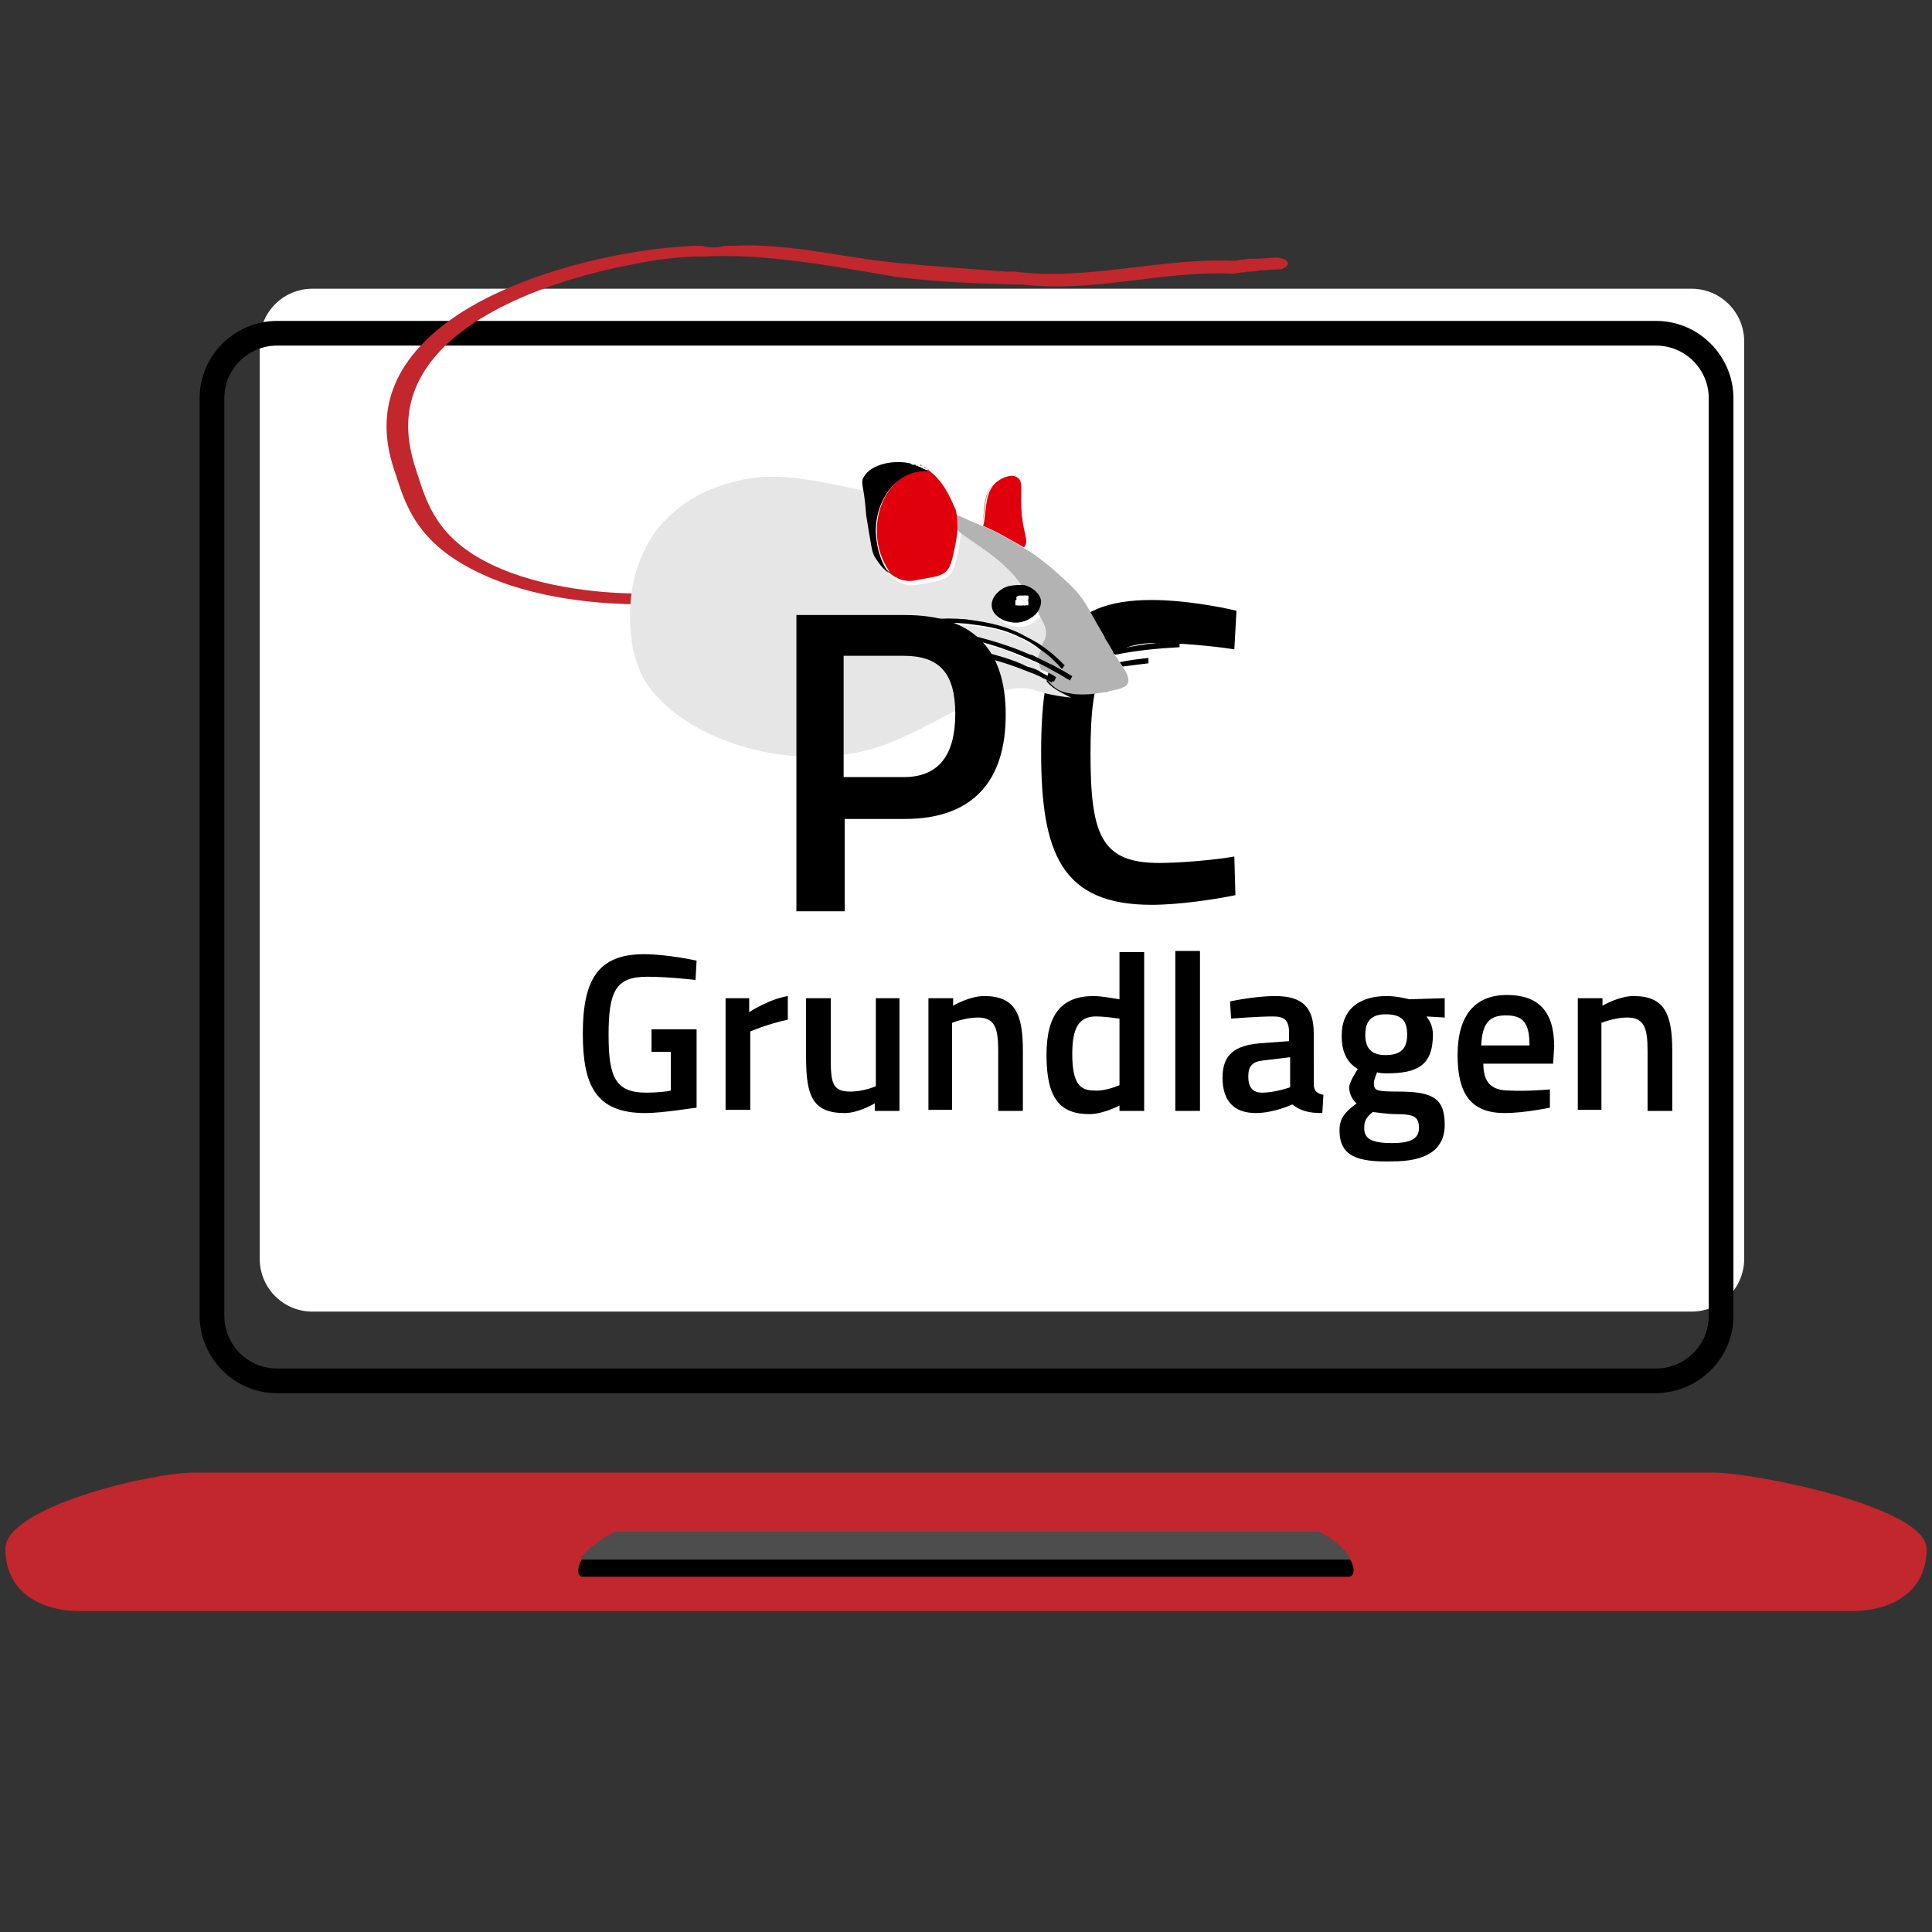 <?xml version="1.0" encoding="UTF-8"?>
<svg xmlns="http://www.w3.org/2000/svg" xmlns:xlink="http://www.w3.org/1999/xlink" version="1.1" id="Ebene_1" x="0px" y="0px" viewBox="0 0 180 180" style="enable-background:new 0 0 180 180;" xml:space="preserve">
<rect x="0" y="0" width="180" height="180" fill="#333333" stroke="none"/>
<style type="text/css">
	.st0{fill:#FFFFFF;}
	.st1{fill:#C1272D;}
	.st2{fill:#4D4D4D;}
	.st3{fill:#E6E6E6;}
	.st4{fill:#DF000C;}
	.st5{fill:#B3B3B3;}
	.st6{fill:#7A272D;}
	.st7{fill:#666666;}
	.st8{fill:#FFFFFF;stroke:#000000;stroke-width:0.164;stroke-miterlimit:10;}
	.st9{fill:none;stroke:#000000;stroke-width:0.164;stroke-miterlimit:10;}
	.st10{fill:#878787;}
	.st11{fill:#F08847;}
	.st12{fill:#BE3E23;}
	.st13{fill:#C7C7C7;}
</style>
<g>
	<g>
		<path class="st0" d="M29.1,26.9c-2.7,0-4.9,2.2-4.9,4.9v85.5c0,2.7,2.2,4.9,4.9,4.9h128.5c2.7,0,4.9-2.2,4.9-4.9V31.8    c0-2.7-2.2-4.9-4.9-4.9H29.1z"></path>
		<path d="M154.2,129.8H25.8c-4,0-7.2-3.3-7.2-7.2V37.1c0-4,3.3-7.2,7.2-7.2h128.5c4,0,7.2,3.3,7.2,7.2v85.5    C161.5,126.6,158.2,129.8,154.2,129.8z M25.8,32.2c-2.7,0-4.9,2.2-4.9,4.9v85.5c0,2.7,2.2,4.9,4.9,4.9h128.5    c2.7,0,4.9-2.2,4.9-4.9V37.1c0-2.7-2.2-4.9-4.9-4.9H25.8z"></path>
		<path class="st1" d="M172.5,150.1H7.5c-3.9,0-7-1.9-7-5.8l0,0c0-3.9,13.6-7.1,17.5-7.1h141.6c3.9,0,19.9,3.2,19.9,7.1l0,0    C179.5,148.2,176.4,150.1,172.5,150.1z"></path>
	</g>
	<g>
		<path d="M125.8,145.3c0,0-0.1,0-0.1,0H54.3c0,0-0.1,0-0.1,0c-0.4,0.7-0.5,1.6,0.1,1.6h71.3C126.3,146.9,126.2,146,125.8,145.3z"></path>
		<path class="st2" d="M125.6,145.3c0.1,0,0.1,0,0.1,0c0.5-0.3-2.2-2.6-3-2.6H57.5c-0.8,0-3.8,2.4-3.3,2.6c0,0,0.1,0,0.1,0H125.6z"></path>
	</g>
</g>
<path d="M115.1,83.4c-1.9,0.4-5.3,0.9-7.8,0.9c-8.4,0-10.3-4.8-10.3-14.2c0-9.9,2.1-14.2,10.3-14.2c2.9,0,6.2,0.6,7.9,1l-0.2,3.6  c-1.8-0.3-5.2-0.6-7.1-0.6c-5.1,0-6.3,2.5-6.3,10.3c0,7.6,1,10.2,6.4,10.2c2.1,0,5.3-0.3,7-0.6L115.1,83.4z"></path>
<g>
	<path class="st1" d="M67.5,22.9c-0.5,0.2-1.5,0.2-2.1,0c-0.2,0-0.5,0-0.7,0c-2,0.1-4,0.3-6.2,0.7c-4.1,0.7-14.1,3-19.3,8.6   c-4.6,4.9-3.1,9.8-2.3,12.1c0.9,2.8,2,6.3,7.6,9c5.3,2.6,11.8,3,15.2,3c0,0,0,0,0,0c0.5,0,1-0.2,1-0.5c0-0.3-0.4-0.5-1-0.5   c-3.1,0-9.1-0.4-13.9-2.7c-5-2.4-6-5.6-6.9-8.4c-0.8-2.4-2.2-6.9,2.1-11.5c4.9-5.2,14.3-7.4,18.1-8.1c1.9-0.4,3.7-0.6,5.5-0.7   c0.3,0,0.6,0,0.9,0c5.6-0.3,11.6,0.8,18,1.9c0.3,0,0.6,0.1,0.9,0.1c3.3,0.4,6.6,0.5,9.9,0.6c0.3,0,0.6,0,0.9,0   c6.9,0.8,12.9-1.3,19.6-1c0.3,0,0.5-0.1,0.8-0.1s0.5-0.1,0.8-0.1c0.3,0,0.6,0,0.9-0.1c0.6,0,1.2-0.1,1.8-0.1c0.5,0,0.9-0.3,0.9-0.6   c-0.1-0.3-0.6-0.5-1.1-0.5c-0.5,0-1.1,0.1-1.6,0.1c-0.3,0-0.5,0-0.8,0c-0.3,0-0.6,0.1-0.8,0.1c-0.3,0-0.5,0.1-0.8,0.1   c-6.7-0.3-13.7,1.9-20.4,1c-0.3,0-0.6,0-0.9,0c-2.6-0.2-5.2-0.4-7.8-0.6c-0.3,0-0.6-0.1-0.9-0.1C79,24.2,74,22.6,68.2,22.9   C68,22.9,67.7,22.9,67.5,22.9z"></path>
	<path d="M109.9,60.3l0-0.5c-2,0-4.1,0.3-6.2,0.8c0.1,0.1,0.2,0.3,0.2,0.4C105.9,60.6,107.9,60.4,109.9,60.3z"></path>
	<path d="M107,61.8l0-0.5c-0.9,0.1-1.8,0.2-2.7,0.4c0.1,0.1,0.2,0.3,0.3,0.4C105.3,62,106.2,61.9,107,61.8z"></path>
	<path d="M108.4,59c1.1,0,2.1,0.1,3,0.4l0.1-0.4c-0.9-0.2-2-0.4-3.1-0.4c-1.4,0-3.2,0-5.4,0.7c-0.1,0-0.2,0.1-0.2,0.1   c0.1,0.1,0.1,0.3,0.2,0.4c0,0,0.1,0,0.1-0.1C105.3,59,107.1,59,108.4,59z"></path>
	<path class="st3" d="M103.2,64.4c1.1-0.2,1.7-0.4,1.8-0.8C104.9,64,104.4,64.2,103.2,64.4z"></path>
	<path class="st3" d="M97.7,63.7c-0.2-0.2-0.3-0.4-0.4-0.5c-0.5-0.2-1.1-0.5-1.6-0.7c-1.5-0.6-3.1-1.1-4.6-1.4l0.1-0.4   c1.5,0.3,3.1,0.8,4.7,1.4c0.4,0.1,0.7,0.3,1.1,0.4c-0.1-0.2-0.2-0.4-0.2-0.6c-0.2-0.1-0.5-0.2-0.7-0.3c-2.5-1.1-5.1-1.9-7.6-2.2   l0.1-0.4c2.5,0.4,5.2,1.1,7.7,2.3c0.2,0.1,0.3,0.2,0.5,0.2c0-0.3,0.1-0.6,0.3-0.8c-0.5-0.4-1.1-0.7-1.8-1.1c-2-1-3.7-1.2-5.1-1.3   c-1.1-0.1-2.1-0.1-3.1,0l-0.1-0.4c1-0.1,2-0.1,3.2,0c1.4,0.2,3.2,0.4,5.3,1.4c0.7,0.3,1.3,0.7,1.9,1.1c0.3-0.6,0.6-1.2,0.2-2.2   c-0.2-0.4-0.4-0.7-0.5-1c-0.4,0.6-1.1,1.1-1.9,1.2c-1,0.1-2.4-0.5-2.5-1.5c-0.1-0.9,0.8-1.7,1.6-1.9c0.4-0.1,0.9-0.1,1.4,0   c0,0,0,0,0,0c-1.7-2.7-4.7-4.2-6-5.2c-0.1-0.1-0.2-0.1-0.2-0.2c0,0.5-0.1,1.1-0.2,1.6c-0.6,2.9-0.7,2.7-3.9,3.3   c-2.1,0.4-3.4-2.1-3.5-2.3c-0.4-0.6-0.3-0.9-0.7-3.9c-0.2-1.3-0.3-2-0.3-2.5c-0.2,0-0.3-0.1-0.5-0.1c-5.6-1.2-8.3-1.7-11.7-0.9   c-1.6,0.4-4.8,1.3-7.3,4.3c-2.6,3.3-2.7,7-2.7,8.2c0,0.3,0,1.4,0.2,2.7c0,0.3,0.1,0.6,0.2,0.9c0.1,0.6,0.4,1.2,0.6,1.8   c2.9,6,14,9.7,22.4,6.8c5-1.7,10.8-6.4,14.3-5.2c0.2,0.1,1.5,0.5,3.4,0.7C98.8,64.5,98.2,64.2,97.7,63.7z"></path>
	<path class="st3" d="M102.8,64.5c-0.7,0.1-1.3,0.2-1.9,0.2C101.5,64.7,102.1,64.6,102.8,64.5z"></path>
	<path class="st4" d="M92.9,44.8c-1.2,0.8-1.2,2.4-1.3,3.7C91.8,47.2,91.7,45.6,92.9,44.8z"></path>
	<path class="st4" d="M95.4,51C95.4,51,95.4,51,95.4,51C95.4,51,95.4,51,95.4,51C95.4,51,95.4,51,95.4,51z"></path>
	<path class="st4" d="M95.4,51C95.4,51,95.4,51,95.4,51c0.5-0.6,0-1.1-0.2-3c-0.2-2.2,0.2-3.1-0.4-3.5c-0.5-0.4-1.4,0-1.8,0.3   c-1.2,0.8-1.1,2.5-1.3,3.7c0,0.2-0.1,0.4-0.1,0.5C92.8,49.5,94,50.2,95.4,51z"></path>
	<path class="st5" d="M99.4,54.2c-1.4-1.3-2.7-2.4-4.1-3.2c0,0,0,0,0,0c-1.3-0.8-2.6-1.5-3.8-2c-0.5-0.2-0.9-0.4-1.4-0.6   c-0.4-0.2-0.7-0.3-1.1-0.5c0.1,0.4,0.1,0.9,0.1,1.4c0.1,0.1,0.2,0.1,0.2,0.2c1.3,1.1,4.2,2.5,6,5.2c0,0,0,0,0,0   c0.8,0.2,1.6,0.8,1.6,1.5c0,0.3-0.1,0.5-0.2,0.8c0.1,0.3,0.3,0.6,0.5,1c0.5,1,0.2,1.6-0.2,2.2c1,0.7,1.7,1.3,2.1,1.8L99,62.3   c-0.5-0.5-1.1-1.1-2-1.8c-0.1,0.2-0.2,0.5-0.3,0.8c1.1,0.5,2.2,1.1,3.2,1.7l-0.2,0.4c-0.9-0.6-1.9-1.1-2.9-1.6   c0,0.2,0.1,0.4,0.2,0.6c0.5,0.2,1,0.4,1.4,0.7l-0.2,0.4c-0.3-0.1-0.6-0.3-0.8-0.4c0.1,0.2,0.2,0.3,0.4,0.5c0.5,0.6,1.1,0.9,1.9,1   c0.4,0.1,0.9,0.1,1.3,0.1c0.6,0,1.2-0.1,1.9-0.2c0.1,0,0.3,0,0.4-0.1c1.1-0.2,1.7-0.4,1.8-0.8c0.1-0.4-0.1-0.8-0.2-1   c-0.1-0.2-0.2-0.3-0.3-0.5c-0.1-0.1-0.2-0.3-0.3-0.4c-0.1-0.2-0.2-0.4-0.4-0.6c-0.1-0.1-0.2-0.3-0.2-0.4c-0.2-0.3-0.4-0.7-0.6-1   c-0.1-0.1-0.2-0.3-0.2-0.4C101.1,56.3,101.2,55.9,99.4,54.2z"></path>
	<path class="st4" d="M86.2,43.6c0.1,0,0.1,0.1,0.2,0.1C86.4,43.7,86.3,43.7,86.2,43.6z"></path>
	<path class="st4" d="M86.1,43.8c-2.5,0.1-4.5,2.7-4.4,5.8c0,1.4,0.5,2.7,1.2,3.7c-0.8-0.6-1.3-1.3-1.3-1.5c0.1,0.2,1.4,2.6,3.5,2.3   c3.2-0.6,3.3-0.3,3.9-3.3c0.1-0.5,0.2-1.1,0.2-1.6c0-0.5,0-1-0.1-1.4c0-0.2-0.1-0.4-0.2-0.6c-0.3-0.7-1-2.4-2.4-3.4   C86.4,43.8,86.3,43.8,86.1,43.8z"></path>
	<path class="st4" d="M86.4,43.7c0.1,0,0.1,0.1,0.2,0.1C86.5,43.8,86.5,43.8,86.4,43.7z"></path>
	<path class="st4" d="M85.9,43.4c0.1,0,0.1,0.1,0.2,0.1C86,43.5,85.9,43.4,85.9,43.4z"></path>
	<path class="st4" d="M86.1,43.5c0.1,0,0.1,0.1,0.2,0.1C86.2,43.6,86.1,43.6,86.1,43.5z"></path>
	<path class="st4" d="M85.2,43.2c0,0,0.1,0,0.1,0C85.3,43.2,85.3,43.2,85.2,43.2z"></path>
	<path class="st4" d="M85.4,43.2c0,0,0.1,0,0.1,0.1C85.5,43.3,85.5,43.3,85.4,43.2z"></path>
	<path class="st4" d="M85.7,43.3c0.1,0,0.1,0,0.2,0.1C85.8,43.4,85.7,43.4,85.7,43.3z"></path>
	<path d="M81.5,51.9c0.1,0.1,0.5,0.9,1.3,1.5c-0.7-1-1.1-2.2-1.2-3.7c-0.1-3.1,1.9-5.7,4.4-5.8c0.2,0,0.3,0,0.5,0l0,0c0,0,0,0,0,0   c-0.1,0-0.1-0.1-0.2-0.1c0,0,0,0,0,0c-0.1,0-0.1-0.1-0.2-0.1c0,0,0,0,0,0c-0.1,0-0.1-0.1-0.2-0.1c0,0,0,0,0,0   c-0.1,0-0.1-0.1-0.2-0.1c0,0,0,0,0,0c-0.1,0-0.1,0-0.2-0.1c0,0,0,0-0.1,0c0,0-0.1,0-0.1-0.1c0,0-0.1,0-0.1,0c0,0-0.1,0-0.1,0   c-0.1,0-0.2,0-0.2-0.1c-1.5-0.4-3.7,0-4.4,1.2c-0.2,0.3-0.2,0.5-0.1,1.1c0.1,0.5,0.2,1.2,0.3,2.5C81.2,51,81.2,51.3,81.5,51.9z"></path>
	<path d="M94,54.6c-0.8,0.2-1.7,1-1.6,1.9c0.1,1,1.4,1.6,2.5,1.5c0.8-0.1,1.6-0.6,1.9-1.2c0.1-0.2,0.2-0.5,0.2-0.8   c-0.1-0.7-0.8-1.3-1.6-1.5C94.9,54.5,94.5,54.5,94,54.6z M95.8,56.1l0,0.1l0,0.1l-0.1,0l-0.1,0l-0.1,0l-0.1,0c0,0,0,0,0-0.1   c0,0,0-0.1,0-0.1l0-0.1l0-0.1l0-0.1l0.1,0l0.1,0l0.1,0l0.1,0l0,0.1L95.8,56.1z M95.5,55.5l0.1,0l0.1,0l0.1,0l0,0.1l0,0.1l0,0.1   l0,0.1l-0.1,0l-0.1,0l-0.1,0l-0.1,0l0-0.1l0-0.1l0-0.1l0-0.1L95.5,55.5z M95.3,56l0,0.1l0,0.1c0,0,0,0,0,0.1c0,0,0,0.1,0,0.1   l-0.1,0c0,0,0,0-0.1,0c0,0-0.1,0-0.1,0s0,0-0.1,0c0,0-0.1,0-0.1,0s0,0-0.1,0c0,0-0.1,0-0.1,0s0,0,0-0.1c0,0,0-0.1,0-0.1l0-0.1   l0-0.1l0-0.1c0,0,0,0,0.1,0c0,0,0.1,0,0.1,0s0,0,0.1,0c0,0,0.1,0,0.1,0s0,0,0.1,0c0,0,0.1,0,0.1,0l0.1,0L95.3,56z M94.9,55.5   C94.9,55.5,95,55.5,94.9,55.5c0.1,0,0.1,0,0.1,0c0,0,0.1,0,0.1,0s0,0,0.1,0c0,0,0.1,0,0.1,0l0.1,0l0,0.1l0,0.1l0,0.1l0,0.1l-0.1,0   c0,0,0,0-0.1,0c0,0-0.1,0-0.1,0s0,0-0.1,0c0,0-0.1,0-0.1,0s0,0-0.1,0c0,0-0.1,0-0.1,0l0-0.1l0-0.1l0-0.1L94.9,55.5   C94.8,55.5,94.9,55.5,94.9,55.5z"></path>
	<path class="st0" d="M94.9,55.7l0,0.1l0,0.1c0,0,0,0,0.1,0c0,0,0.1,0,0.1,0s0,0,0.1,0c0,0,0.1,0,0.1,0s0,0,0.1,0c0,0,0.1,0,0.1,0   l0.1,0l0-0.1l0-0.1l0-0.1l0-0.1l-0.1,0c0,0,0,0-0.1,0c0,0-0.1,0-0.1,0s0,0-0.1,0c0,0-0.1,0-0.1,0s0,0-0.1,0s-0.1,0-0.1,0l0,0.1   L94.9,55.7z"></path>
	<polygon class="st0" points="95.4,55.7 95.4,55.8 95.4,55.9 95.5,55.9 95.6,55.9 95.7,55.9 95.8,55.9 95.8,55.8 95.8,55.7    95.8,55.6 95.8,55.5 95.7,55.5 95.6,55.5 95.5,55.5 95.4,55.5 95.4,55.6  "></polygon>
	<path class="st0" d="M95.2,55.9C95.1,55.9,95.1,55.9,95.2,55.9c-0.1,0-0.1,0-0.1,0c0,0-0.1,0-0.1,0s0,0-0.1,0c0,0-0.1,0-0.1,0   l0,0.1l0,0.1l0,0.1c0,0,0,0,0,0.1c0,0,0,0.1,0,0.1s0,0,0.1,0c0,0,0.1,0,0.1,0s0,0,0.1,0c0,0,0.1,0,0.1,0s0,0,0.1,0c0,0,0.1,0,0.1,0   l0.1,0c0,0,0,0,0-0.1c0,0,0-0.1,0-0.1l0-0.1l0-0.1l0-0.1L95.2,55.9C95.2,55.9,95.2,55.9,95.2,55.9z"></path>
	<path class="st0" d="M95.7,55.9L95.7,55.9l-0.2,0l-0.1,0l0,0.1l0,0.1l0,0.1c0,0,0,0,0,0.1c0,0,0,0.1,0,0.1l0.1,0l0.1,0l0.1,0l0.1,0   l0-0.1l0-0.1l0-0.1L95.7,55.9L95.7,55.9z"></path>
	<path d="M88.4,58.8l-0.1,0.4c2.5,0.3,5.1,1.1,7.6,2.2c0.2,0.1,0.5,0.2,0.7,0.3c1,0.5,2,1,2.9,1.6l0.2-0.4c-1-0.6-2.1-1.2-3.2-1.7   c-0.2-0.1-0.3-0.2-0.5-0.2C93.7,60,91,59.2,88.4,58.8z"></path>
	<path d="M91.1,60.6L91,61.1c1.5,0.3,3.1,0.8,4.6,1.4c0.5,0.2,1.1,0.4,1.6,0.7c0.3,0.1,0.6,0.3,0.8,0.4l0.2-0.4   c-0.5-0.2-1-0.4-1.4-0.7c-0.4-0.2-0.7-0.3-1.1-0.4C94.3,61.4,92.7,61,91.1,60.6z"></path>
	<path d="M90,57.7c-1.1-0.1-2.2-0.1-3.2,0l0.1,0.4c0.9-0.1,2-0.1,3.1,0c1.4,0.2,3.1,0.3,5.1,1.3c0.7,0.3,1.3,0.7,1.8,1.1   c0.9,0.6,1.6,1.3,2,1.8l0.3-0.3c-0.5-0.5-1.2-1.2-2.1-1.8c-0.5-0.4-1.2-0.7-1.9-1.1C93.2,58.1,91.4,57.9,90,57.7z"></path>
</g>
<g>
	<path d="M78.7,76.3v8.6h-4.5V57.3h10.1c6.3,0,9.4,3.1,9.4,9.3c0,6.2-3.1,9.7-9.4,9.7H78.7z M84.2,72.4c3.3,0,4.8-2.1,4.8-5.9   c0-3.8-1.5-5.4-4.8-5.4h-5.6v11.3H84.2z"></path>
	<path d="M60.8,95.9h4.1v7.3c-0.2,0-3.1,0.5-4.8,0.5c-4.6,0-5.8-2.6-5.8-7.4c0-5,1.4-7.4,5.7-7.4c2.2,0,4.9,0.6,4.9,0.6l-0.1,1.8   c0,0-2.5-0.3-4.5-0.3c-2.9,0-3.6,1.3-3.6,5.4c0,3.9,0.6,5.4,3.5,5.4c0.9,0,2-0.1,2.3-0.2V98h-1.8V95.9z"></path>
	<path d="M67.5,93h2.3v1.3c0,0,1.8-1.2,3.6-1.5V95c-1.9,0.4-3.5,1.1-3.5,1.1v7.3h-2.3V93z"></path>
	<path d="M83.8,93v10.5h-2.3v-0.7c0,0-1.5,0.9-2.8,0.9c-3,0-3.6-1.6-3.6-5.2V93h2.3v5.5c0,2.3,0.1,3.2,1.8,3.2   c1.3,0,2.4-0.5,2.4-0.5V93H83.8z"></path>
	<path d="M86.5,103.5V93h2.3v0.7c0,0,1.5-0.9,2.9-0.9c2.9,0,3.6,1.7,3.6,5.1v5.6h-2.3v-5.6c0-2.1-0.3-3.1-1.9-3.1   c-1.2,0-2.4,0.5-2.4,0.5v8.1H86.5z"></path>
	<path d="M106.6,103.5h-2.3v-0.5c0,0-1.5,0.8-2.8,0.8c-2.7,0-4-1.4-4-5.5c0-3.8,1.4-5.5,4.4-5.5c0.8,0,2.3,0.3,2.4,0.3v-4.4h2.3   V103.5z M104.3,101.1v-6.2c-0.1,0-1.3-0.2-2.2-0.2c-1.6,0-2.2,1.1-2.2,3.5c0,2.7,0.7,3.4,2,3.4C103,101.7,104.3,101.1,104.3,101.1z   "></path>
	<path d="M109.5,88.6h2.3v14.9h-2.3V88.6z"></path>
	<path d="M122.4,101c0,0.6,0.3,0.9,0.9,1l-0.1,1.7c-1.3,0-2-0.2-2.8-0.8c0,0-1.7,0.8-3.4,0.8c-2.1,0-3.1-1.2-3.1-3.3   c0-2.2,1.2-3,3.5-3.2l2.7-0.2v-0.8c0-1.2-0.5-1.5-1.5-1.5c-1.4,0-3.9,0.2-3.9,0.2l-0.1-1.6c0,0,2.3-0.5,4.2-0.5   c2.6,0,3.6,1.1,3.6,3.5V101z M117.7,98.8c-1,0.1-1.4,0.5-1.4,1.5s0.4,1.5,1.3,1.5c1.2,0,2.6-0.5,2.6-0.5v-2.8L117.7,98.8z"></path>
	<path d="M124.8,105.3c0-1.1,0.5-1.7,1.6-2.5c-0.4-0.3-0.7-0.9-0.7-1.5c0-0.5,0.8-1.7,0.8-1.7c-0.8-0.5-1.5-1.3-1.5-3.1   c0-2.6,1.8-3.7,4.2-3.7c1,0,2.1,0.3,2.1,0.3l3.3-0.1v1.8l-1.7-0.1c0.3,0.4,0.6,0.9,0.6,1.7c0,2.9-1.5,3.6-4.3,3.6   c-0.2,0-0.7,0-0.9-0.1c0,0-0.3,0.7-0.3,1c0,0.7,0.2,0.8,2.3,0.8c3.3,0,4.3,0.7,4.3,3.1c0,2.5-2,3.4-4.8,3.4   C126.4,108.3,124.8,107.7,124.8,105.3z M127.9,103.6c-0.6,0.5-0.8,0.8-0.8,1.5c0,1,0.7,1.4,2.6,1.4c1.7,0,2.5-0.4,2.5-1.4   c0-1.1-0.5-1.3-2.2-1.3C129.3,103.8,127.9,103.6,127.9,103.6z M131.1,96.4c0-1.3-0.5-1.9-2-1.9c-1.3,0-1.9,0.6-1.9,1.9   c0,1.3,0.6,1.9,1.9,1.9C130.5,98.3,131.1,97.7,131.1,96.4z"></path>
	<path d="M144.4,101.5l0,1.7c0,0-2.4,0.5-4.2,0.5c-3.1,0-4.4-1.7-4.4-5.4c0-3.8,1.7-5.6,4.6-5.6c2.9,0,4.4,1.5,4.4,4.8l-0.1,1.6   h-6.5c0,1.7,0.7,2.5,2.4,2.5C142.2,101.7,144.4,101.5,144.4,101.5z M142.5,97.4c0-2.1-0.6-2.8-2.2-2.8c-1.6,0-2.2,0.8-2.3,2.8   H142.5z"></path>
	<path d="M147,103.5V93h2.3v0.7c0,0,1.5-0.9,2.9-0.9c2.9,0,3.6,1.7,3.6,5.1v5.6h-2.3v-5.6c0-2.1-0.3-3.1-1.9-3.1   c-1.2,0-2.4,0.5-2.4,0.5v8.1H147z"></path>
</g>
</svg>
